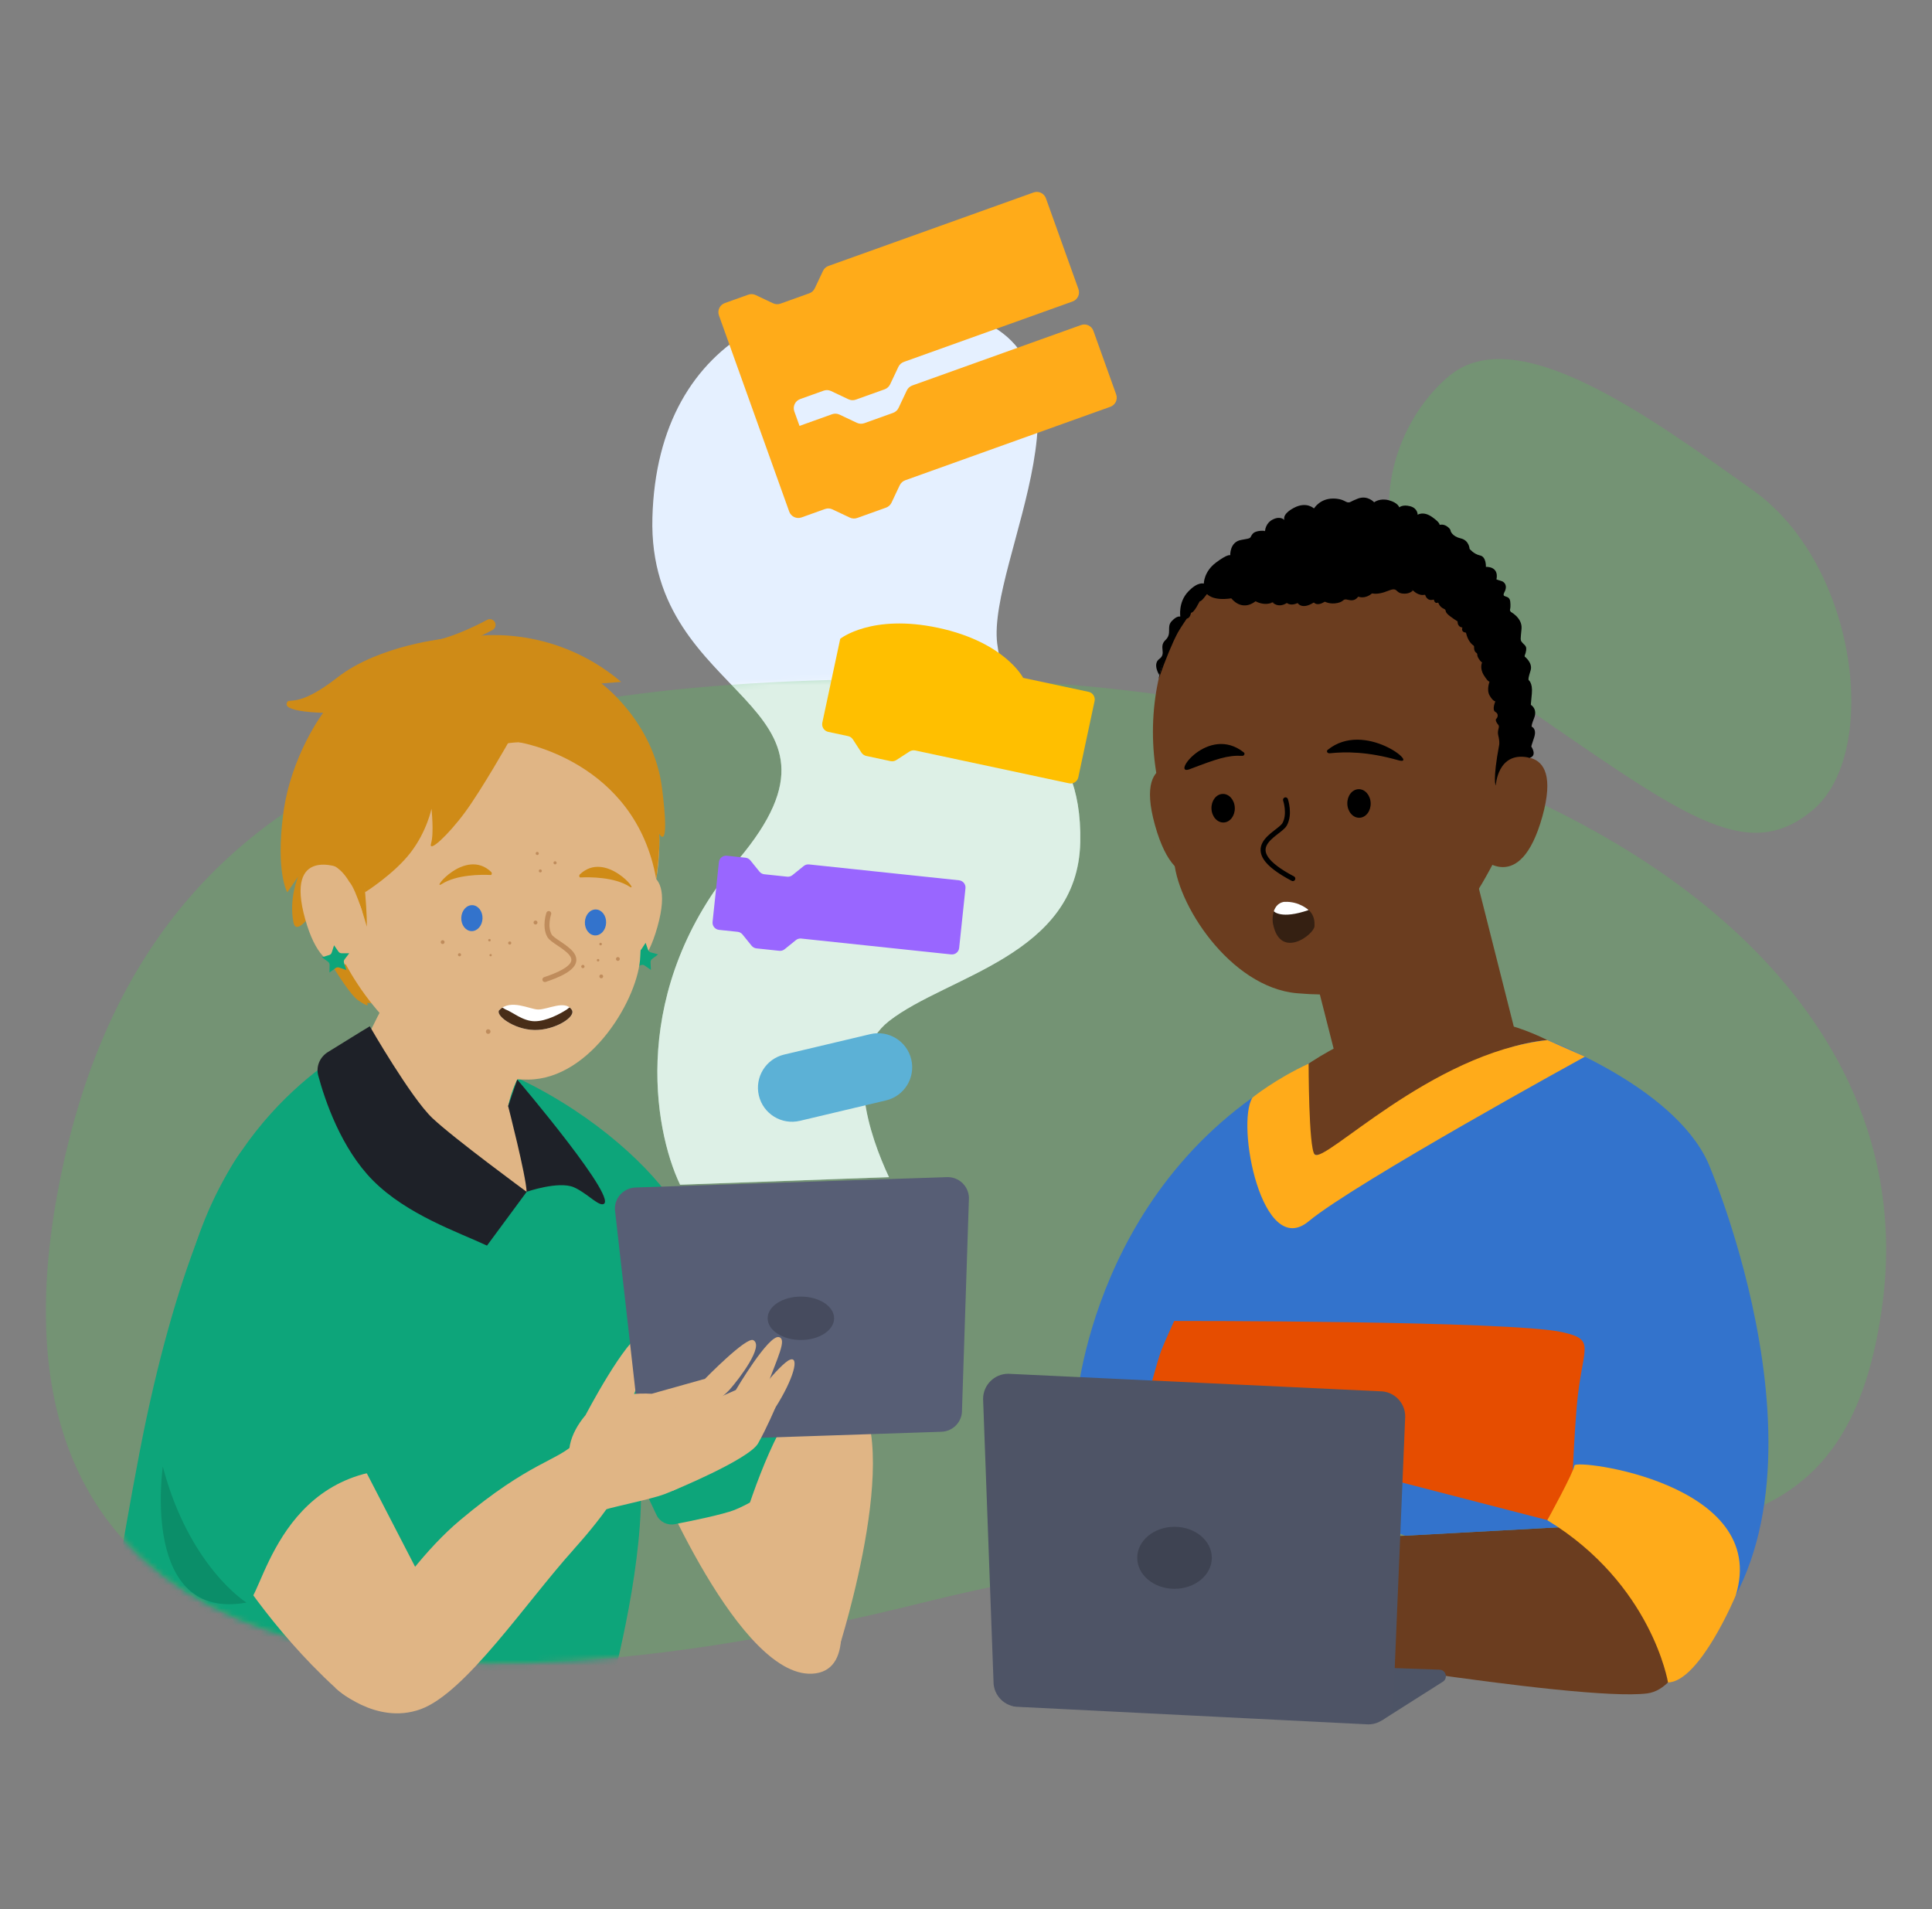 <svg width="337" height="333" viewBox="0 0 337 333" fill="none" xmlns="http://www.w3.org/2000/svg">
<rect x="0" y="0" width="337" height="333" fill="#808080" stroke="none"/>
<g clip-path="url(#clip0_236_7029)">
<path opacity="0.3" d="M316.219 141.271C328.001 131.388 324.098 98.545 305.814 85.539C287.53 72.534 264.524 55.715 252.742 65.598C240.96 75.482 233.143 100.735 263.147 121.33C293.15 141.925 304.436 151.154 316.219 141.271Z" fill="#59C059"/>
<path d="M128.724 149.997C109.759 172.474 113.944 196.824 118.627 206.628L155.064 205.311C151.698 198.141 146.986 184.415 155.064 178.093C165.161 170.191 187.989 166.679 188.428 146.924C188.867 127.169 175.697 126.73 173.941 112.243C172.185 97.756 194.574 62.198 167.795 54.735C141.016 47.272 114.676 57.808 113.798 90.293C112.92 122.779 152.43 121.901 128.724 149.997Z" fill="#E5F0FF"/>
<path opacity="0.3" d="M328.326 227.7C319.546 292.228 263.115 254.04 161.068 279.501C59.02 304.963 -4.435 286.077 10.052 207.94C24.539 129.803 87.755 118.389 161.068 118.389C259.018 118.389 337.105 163.172 328.326 227.7Z" fill="#59C059"/>
<mask id="mask0_236_7029" style="mask-type:alpha" maskUnits="userSpaceOnUse" x="8" y="118" width="321" height="173">
<path d="M328.326 227.7C319.546 292.228 263.115 254.04 161.068 279.501C59.02 304.963 -4.435 286.077 10.052 207.94C24.539 129.803 87.755 118.389 161.068 118.389C259.018 118.389 337.105 163.172 328.326 227.7Z" fill="#C4C4C4"/>
</mask>
<g mask="url(#mask0_236_7029)">
<path d="M120.48 217.25C120.48 217.25 111.691 249.358 111.805 260.07C111.963 274.969 106.432 294.866 106.432 294.866L18.632 286.849C18.632 286.849 20.906 271.212 24.331 253.38C30.705 220.2 38.967 205.081 41.846 201.156C47.589 193.316 120.471 217.25 120.471 217.25H120.48Z" fill="#0DA57A"/>
<path d="M128.724 149.997C109.759 172.474 113.944 196.824 118.627 206.628L155.064 205.311C151.698 198.141 146.986 184.415 155.064 178.093C165.161 170.191 187.989 166.679 188.428 146.924C188.867 127.169 175.697 126.73 173.941 112.243C172.185 97.757 194.574 62.198 167.795 54.735C141.016 47.272 114.676 57.808 113.798 90.293C112.92 122.779 152.43 121.901 128.724 149.997Z" fill="white" fill-opacity="0.5"/>
</g>
<path d="M135.292 250.386C135.292 250.386 155.451 289.922 142.298 291.853C129.146 293.785 113.685 255.785 113.685 255.785L135.292 250.386Z" fill="#E0B585"/>
<path d="M110.348 255.417L114.509 264.223C115.08 265.426 116.388 266.093 117.696 265.839C120.726 265.25 126.002 264.17 128.11 263.363C130.217 262.555 134.809 259.851 137.539 258.2C138.786 257.445 139.278 255.891 138.707 254.556L133.509 242.493L110.356 255.417H110.348Z" fill="#0DA57A"/>
<path d="M208.183 134.139C208.183 134.139 197.524 129.828 201.466 143.929C205.417 158.038 212.283 150.944 212.283 150.944C212.283 150.944 212.95 144.666 212.371 142.401C211.862 140.408 208.174 134.13 208.174 134.13L208.183 134.139Z" fill="#6B3D1F"/>
<path d="M201.106 127.659C201.106 105.92 217.2 88.29 237.051 88.29C256.903 88.29 267.21 105.911 267.21 127.659C267.21 142.067 256.139 158.898 251.52 164.114C250.239 165.562 246.876 168.188 245.374 169.101C241.362 171.533 237.947 174.246 226.252 173.236C214.557 172.226 204.987 157.415 204.767 149.557C204.697 147.125 204.1 144.297 203.731 142.77C202.045 137.985 201.106 132.84 201.106 127.659Z" fill="#6B3D1F"/>
<path d="M237.137 142.629C238.262 142.589 239.134 141.442 239.086 140.066C239.038 138.689 238.088 137.605 236.963 137.645C235.839 137.684 234.967 138.831 235.015 140.208C235.063 141.584 236.013 142.668 237.137 142.629Z" fill="black"/>
<path d="M213.44 143.455C214.564 143.416 215.436 142.268 215.388 140.892C215.34 139.516 214.39 138.432 213.266 138.471C212.141 138.51 211.269 139.658 211.317 141.034C211.365 142.411 212.315 143.494 213.44 143.455Z" fill="black"/>
<path d="M224.233 139.504C224.233 139.504 225.076 141.971 224.083 143.762C223.091 145.553 215.33 147.871 225.506 153.244" stroke="black" stroke-width="0.87" stroke-miterlimit="10" stroke-linecap="round"/>
<path d="M231.581 130.794C231.3 131.022 231.546 131.426 231.932 131.382C234.768 131.092 238.517 131.075 243.899 132.594C247.798 133.691 238.052 125.535 231.581 130.794Z" fill="black"/>
<path d="M216.954 131.224C217.217 131.435 217.033 131.847 216.682 131.83C214.135 131.689 212.204 132.374 207.515 134.157C204.118 135.447 210.782 126.316 216.945 131.224H216.954Z" fill="black"/>
<path d="M262.311 132.646C262.311 132.646 272.97 128.335 269.028 142.436C265.077 156.545 258.211 149.451 258.211 149.451C258.211 149.451 257.544 143.174 258.123 140.908C258.633 138.915 262.32 132.638 262.32 132.638L262.311 132.646Z" fill="#6B3D1F"/>
<path d="M222.064 161.216C221.809 159.961 221.976 156.528 225.506 157.415C229.035 158.301 229.351 160.075 229.29 161.532C229.228 162.99 223.354 167.45 222.073 161.216H222.064Z" fill="#352012"/>
<path d="M222.187 158.934C222.187 158.934 223.416 160.409 228.263 158.723C228.263 158.723 226.63 157.178 224.083 157.292C224.083 157.292 222.74 157.274 222.187 158.934Z" fill="white"/>
<path d="M210.536 103.576C210.536 103.576 206.962 104.498 202.098 118.423C202.098 118.423 203.959 108.502 208.894 103.19C213.828 97.878 210.536 103.576 210.536 103.576Z" fill="black"/>
<path d="M220.668 92.601C220.668 92.601 220.703 91.231 222.064 90.582C223.425 89.932 224.048 90.713 224.048 90.713C224.048 90.713 223.495 89.739 225.708 88.571C227.92 87.403 229.202 88.694 229.202 88.694C229.202 88.694 230.308 86.719 233.039 86.973C234.409 87.105 234.69 87.588 235.137 87.623C235.585 87.658 235.453 87.5 236.849 86.964C238.553 86.315 239.694 87.605 239.694 87.605C239.694 87.605 240.669 86.824 242.267 87.254C243.865 87.684 244.075 88.492 244.075 88.492C244.075 88.492 244.655 87.939 245.989 88.299C247.324 88.659 247.28 89.783 247.28 89.783C247.28 89.783 248.255 89.107 249.756 90.143C251.257 91.179 251.108 91.547 251.108 91.547C251.108 91.547 251.731 91.337 252.408 91.811C253.084 92.285 253.031 92.61 253.031 92.61C253.031 92.61 253.294 93.558 254.787 93.9C256.279 94.243 256.341 95.727 256.341 95.727C256.341 95.727 257.052 96.64 258.167 96.877C259.282 97.114 259.186 98.87 259.186 98.87C259.186 98.87 261.504 98.703 261.029 101.056C261.029 101.056 261.381 101.197 261.89 101.337C262.364 101.469 263.04 102.083 262.425 103.269C261.811 104.454 263.295 103.585 263.435 104.937C263.576 106.289 263.268 106.588 263.268 106.588L220.668 92.601Z" fill="black"/>
<path d="M208.894 103.19C208.894 103.19 225.383 107.632 240.318 103.19C255.252 98.747 262.75 123.296 261.53 129.758C260.309 136.22 260.906 137.001 260.906 137.001C260.906 137.001 261.205 131.075 266.517 132.102C266.517 132.102 271.478 102.97 249.247 90.942C227.016 78.913 208.903 103.19 208.903 103.19H208.894Z" fill="black"/>
<path d="M202.239 117.764C202.239 117.764 200.957 115.842 202.239 114.911C203.521 113.98 202.054 112.813 203.283 111.645C204.513 110.477 203.398 109.371 204.39 108.326C205.382 107.281 205.882 107.562 205.882 107.562C205.882 107.562 205.487 105.06 207.234 103.207C208.982 101.355 209.983 101.802 209.983 101.802C209.983 101.802 209.956 99.73 212.099 98.124C214.241 96.517 214.592 96.851 214.592 96.851C214.592 96.851 214.469 94.533 216.497 94.173C218.525 93.813 217.867 93.936 218.455 93.163C219.043 92.39 220.668 92.601 220.668 92.601C220.668 92.601 204.346 107.281 202.239 117.764Z" fill="black"/>
<path d="M221.976 105.077C220.44 105.745 219.017 104.867 219.017 104.867C216.524 106.763 214.785 104.357 214.785 104.357C211.423 104.858 210.536 103.585 210.536 103.585C210.536 103.585 209.535 105.025 209.254 104.867C209.254 104.867 208.288 106.93 207.762 106.851C207.762 106.851 207.621 107.799 207.033 107.887C206.445 107.975 207.805 103.488 209.755 103.234C211.704 102.979 221.976 105.086 221.976 105.086V105.077Z" fill="black"/>
<path d="M221.976 105.077C221.976 105.077 222.942 106.14 224.47 105.165C224.47 105.165 225.128 105.771 226.348 105.174C226.348 105.174 227.068 106.43 229.184 105.069C229.184 105.069 229.685 105.841 231.09 104.928C231.09 104.928 231.959 105.446 233.276 105.174C234.593 104.902 234.101 104.349 235.172 104.621C236.243 104.893 236.621 104.401 236.928 104.059C236.928 104.059 238.043 104.586 239.343 103.479C239.343 103.479 240.238 103.822 242.065 103.067C243.891 102.312 243.303 103.33 244.576 103.515C245.849 103.699 246.455 102.988 246.455 102.988L241.573 100.529L221.976 105.095V105.077Z" fill="black"/>
<path d="M263.268 106.579C263.268 106.579 265.577 107.65 265.402 109.669C265.226 111.689 265.129 111.592 265.568 112.119C266.007 112.646 266.604 112.663 265.911 114.481C265.911 114.481 267.412 115.587 266.982 116.939C266.552 118.291 266.587 118.572 266.587 118.572C266.587 118.572 267.386 119.029 267.201 120.978L267.017 122.927C267.017 122.927 268.246 123.612 267.597 125.245C266.947 126.878 267.201 126.764 267.201 126.764C267.201 126.764 268.106 127.089 267.597 128.634L267.087 130.188C267.087 130.188 268.194 131.733 266.859 132.172C265.525 132.611 264.085 123.524 264.085 123.524L263.259 106.579H263.268Z" fill="black"/>
<path d="M246.463 102.97C246.463 102.97 247.429 104.033 248.588 103.716C248.588 103.716 248.842 104.981 250.115 104.559C250.115 104.559 250.194 105.42 250.87 105.077C250.87 105.077 251.055 105.815 251.792 106.149C252.53 106.482 251.713 106.561 252.916 107.466C254.119 108.37 254.259 108.352 254.259 108.352C254.259 108.352 254.119 109.318 255.102 109.45C255.102 109.45 254.716 110.231 255.726 110.345C255.726 110.345 255.954 111.917 257.131 112.663C257.131 112.663 257.034 113.532 257.455 113.813C257.877 114.094 257.49 114.156 257.912 114.849C258.333 115.543 258.535 115.517 258.535 115.517C258.535 115.517 258.026 116.474 258.825 117.764C259.624 119.055 259.835 118.871 259.835 118.871C259.835 118.871 259.255 120.284 259.835 121.303C260.414 122.321 260.836 122.33 260.836 122.33C260.836 122.33 260.186 123.805 260.836 124.165C261.485 124.525 261.222 125.183 261.002 125.359C260.783 125.535 261.002 126.035 261.345 126.421C261.687 126.808 261.099 127.317 261.345 128.283C261.591 129.249 261.591 130.39 261.591 130.39L263.891 119.784L258.527 109.213L250.993 102.566L246.568 101.662L246.437 102.97H246.463Z" fill="black"/>
<path d="M230.106 172.99L234.382 189.786L265.534 184.913L257.078 151.479L230.106 172.99Z" fill="#6B3D1F"/>
<path d="M219.079 193.026C219.079 193.026 244.804 165.097 274.208 183.834C304.253 202.974 301.725 210.393 278.133 210.051C268.466 209.91 244.11 221.456 231.459 219.682C213.249 217.136 214.812 199.813 219.07 193.026H219.079Z" fill="#6B3D1F"/>
<path d="M295.236 201.2C295.236 201.2 309.108 228.33 297.975 272.906L274.146 270.483C274.146 270.483 274.954 213.65 281.012 205.318C287.071 196.986 295.236 201.2 295.236 201.2Z" fill="#6B3D1F"/>
<path d="M225.225 187.653C225.225 187.653 197.542 204.844 189.025 239.604C180.509 274.364 186.365 279.798 186.365 279.798L213.355 274.961L225.234 210.05V187.653H225.225Z" fill="#6B3D1F"/>
<path d="M301.795 250.386C301.795 250.386 299.345 293.847 287.308 295.357C275.271 296.867 217.077 286.849 217.077 286.849L226.761 268.841L274.235 266.251L301.804 250.386H301.795Z" fill="#6B3D1F"/>
<path d="M232.267 272.581C232.267 272.581 211.985 256.338 204.118 268.314C196.251 280.29 201.651 281.879 212.301 285.497C222.951 289.114 232.275 272.581 232.275 272.581H232.267Z" fill="#6B3D1F"/>
<path d="M126.266 277.805C126.266 277.805 136.196 234.555 147.531 241.527C158.857 248.498 146.301 287.542 146.301 287.542L126.266 277.805Z" fill="#E0B585"/>
<path d="M63.981 256.962L77.493 283.109C77.493 283.109 69.907 304.813 58.529 294.408C47.15 284.004 40.012 272.116 40.012 272.116L52.435 253.388L63.981 256.971V256.962Z" fill="#E0B585"/>
<path d="M63.981 181.279C63.981 181.279 40.213 191.665 32.759 221.886C25.305 252.107 40.38 279.14 42.988 279.509C45.595 279.878 48.01 255.812 71.171 256.181C94.333 256.549 120.102 226.188 120.48 217.233C120.857 208.277 95.439 182.657 63.989 181.27L63.981 181.279Z" fill="#0DA57A"/>
<path d="M102.121 246.847C102.121 246.847 109.119 233.423 112.236 232.413C115.352 231.403 110.567 243.23 110.567 243.23L102.121 246.847Z" fill="#E0B585"/>
<path d="M108.575 152.726C108.575 152.726 118.276 148.802 114.685 161.629C111.094 174.457 104.843 168.012 104.843 168.012C104.843 168.012 104.229 162.305 104.755 160.242C105.221 158.424 108.566 152.726 108.566 152.726H108.575Z" fill="#E0B585"/>
<path d="M53.226 160.277C53.226 160.277 60.039 172.797 62.444 174.448C64.85 176.098 63.981 174.931 63.981 174.931H65.79L60.917 166.59L53.234 160.277H53.226Z" fill="#CF8B17"/>
<path d="M61.865 188.285C61.865 188.285 68.494 204.8 88.644 208.137C98.75 209.814 88.644 192.93 88.644 192.93L61.865 188.294V188.285Z" fill="#E0B585"/>
<path d="M92.411 185.036C92.411 185.036 89.821 187.468 88.635 192.921C88.056 195.616 84.597 197.381 81.866 197.759C78.003 198.285 72.744 198.479 69.249 196.45C63.156 192.921 61.856 188.285 61.856 188.285C62.392 182.912 67.502 174.316 67.502 174.316L92.411 185.028V185.036Z" fill="#E0B585"/>
<path d="M112.613 164.43L113.052 165.685C113.122 165.896 113.298 166.045 113.509 166.107L114.799 166.458L113.737 167.266C113.561 167.398 113.465 167.608 113.473 167.828L113.535 169.162L112.437 168.398C112.262 168.276 112.025 168.249 111.823 168.319L110.576 168.794L110.962 167.512C111.024 167.301 110.98 167.073 110.848 166.906L110.014 165.87L111.349 165.844C111.568 165.844 111.77 165.729 111.893 165.545L112.622 164.43H112.613Z" fill="#0DA57A"/>
<path d="M57.194 183.497C55.8 184.366 55.086 185.999 55.511 187.586C56.65 191.833 59.474 200.261 65.043 205.88C70.996 211.877 79.925 214.897 84.947 217.25L91.866 207.873C91.866 207.873 79.17 198.558 75.421 195.011C71.672 191.464 64.5 179 64.5 179C64.5 179 62.308 180.309 57.194 183.497Z" fill="#1E2128"/>
<path d="M68.634 179.242C70.908 181.472 72.454 182.403 73.34 183.158C76.141 185.546 84.263 188.347 92.147 188.294C103.148 188.215 111.48 173.904 111.682 166.757C111.744 164.544 112.288 161.972 112.622 160.584C114.149 156.23 115.01 151.55 115.01 146.835C115.01 127.063 100.374 111.03 82.322 111.03C64.27 111.03 54.894 127.063 54.894 146.835C54.894 159.944 60.557 171.305 68.634 179.242Z" fill="#E0B585"/>
<path d="M63.068 149.636C63.068 149.636 64.051 157.626 63.981 161.621C63.981 161.621 62.216 155.194 60.916 153.789L61.391 150.022L63.068 149.636Z" fill="#CF8B17"/>
<path d="M84.165 160.201C84.208 158.951 83.415 157.909 82.392 157.873C81.37 157.837 80.505 158.822 80.462 160.072C80.418 161.322 81.212 162.365 82.234 162.401C83.257 162.436 84.121 161.452 84.165 160.201Z" fill="#3373CC"/>
<path d="M105.725 160.952C105.769 159.702 104.975 158.659 103.953 158.624C102.93 158.588 102.066 159.572 102.022 160.823C101.979 162.073 102.772 163.115 103.795 163.151C104.817 163.187 105.682 162.202 105.725 160.952Z" fill="#3373CC"/>
<path d="M95.72 159.338C95.72 159.338 94.947 161.585 95.852 163.21C96.756 164.834 105.422 167.398 95.044 170.848" stroke="#BF8C5C" stroke-width="0.87" stroke-miterlimit="10" stroke-linecap="round"/>
<path d="M85.667 152.068C85.86 152.252 85.799 152.621 85.579 152.612C83.981 152.533 79.697 152.507 77.028 154.201C75.096 155.422 81.181 147.801 85.667 152.068Z" fill="#CF8B17"/>
<path d="M101.155 152.498C100.962 152.683 101.024 153.051 101.243 153.042C102.841 152.963 107.126 152.937 109.795 154.632C111.726 155.852 105.642 148.231 101.155 152.498Z" fill="#CF8B17"/>
<path d="M93.868 176.072C92.419 176.064 89.083 174.158 87.116 176.16C86.273 177.021 89.601 179.558 93.183 179.646C96.765 179.734 100.584 177.345 99.742 176.116C98.53 174.351 95.597 176.09 93.877 176.072H93.868Z" fill="white"/>
<path d="M87.107 176.16C86.264 177.02 89.592 179.558 93.174 179.646C96.756 179.733 100.576 177.345 99.733 176.116C99.636 175.984 99.522 175.835 99.39 175.739C99.303 175.677 99.048 175.949 98.907 176.046C97.801 176.775 95.317 178.135 93.244 178.118C91.172 178.1 89.381 176.494 88.17 176.055C88.029 176.002 87.687 175.703 87.581 175.774C87.415 175.879 87.292 175.984 87.125 176.16H87.107Z" fill="#482D18"/>
<path d="M88.424 129.731C88.424 129.731 68.555 147.107 63.208 150.803C57.861 154.5 71.62 132.515 71.62 132.515L81.734 128.213L88.424 129.731Z" fill="#CF8B17"/>
<path d="M78.117 111.32C78.117 111.32 66.194 112.417 58.819 118.186C51.435 123.954 50.232 121.312 49.995 122.76C49.758 124.209 56.369 124.323 56.369 124.323C56.369 124.323 50.715 131.777 49.398 142.006C48.072 152.226 50.118 155.632 50.118 155.632L51.979 152.919C51.979 152.919 50.355 156.835 51.198 160.909C52.04 164.983 59.337 151.383 59.337 151.383L78.117 111.329V111.32Z" fill="#CF8B17"/>
<path d="M59.337 151.374C59.337 151.374 49.635 147.45 53.226 160.277C56.817 173.105 63.068 166.66 63.068 166.66C63.068 166.66 63.682 160.953 63.156 158.89C62.69 157.072 59.345 151.374 59.345 151.374H59.337Z" fill="#E0B585"/>
<path d="M58.274 164.878L59.038 165.975C59.161 166.151 59.372 166.265 59.582 166.265H60.917L60.109 167.319C59.977 167.494 59.942 167.722 60.004 167.924L60.416 169.189L59.161 168.75C58.95 168.679 58.722 168.715 58.546 168.837L57.466 169.628L57.493 168.293C57.493 168.074 57.396 167.872 57.221 167.74L56.141 166.959L57.422 166.572C57.633 166.511 57.8 166.344 57.861 166.142L58.274 164.869V164.878Z" fill="#0DA57A"/>
<path d="M58.09 128.52C58.09 128.52 54.183 138.292 54.894 150.804C54.894 150.804 58.108 149.091 60.917 153.78C60.917 153.78 73.332 130.1 90.532 129.459C90.532 129.459 88.539 114.955 78.872 111.241C78.872 111.241 71.796 111.636 66.089 116.816C60.382 121.997 58.09 128.52 58.09 128.52Z" fill="#CF8B17"/>
<path d="M90.523 129.459C90.523 129.459 112.851 129.521 114.975 145.404C114.975 145.404 115.002 123.331 95.668 114.156C95.668 114.156 89.83 110.24 79.715 111.153L78.108 111.32L90.514 129.459H90.523Z" fill="#CF8B17"/>
<path d="M90.523 129.459C90.523 129.459 110.787 132.603 114.466 153.341C114.466 153.341 115.212 148.055 114.975 145.404C114.738 142.752 111.902 131.848 106.494 131.075C101.085 130.302 90.523 128.757 90.523 128.757V129.468V129.459Z" fill="#CF8B17"/>
<path d="M88.873 129.161C88.873 129.161 84.035 137.721 81.067 141.734C78.1 145.746 74.658 148.872 75.193 147.09C75.729 145.307 75.263 141.049 75.263 141.049C75.263 141.049 74.473 145 71.602 148.723C68.731 152.445 63.674 155.624 63.674 155.624L61.962 145.755L88.864 129.152L88.873 129.161Z" fill="#CF8B17"/>
<path d="M82.314 111.039C82.314 111.039 96.002 108.502 108.356 118.932L104.905 119.204C104.905 119.204 114.001 125.825 115.476 137.44C116.951 149.065 114.976 145.413 114.976 145.413L82.314 111.039Z" fill="#CF8B17"/>
<path d="M85.44 108.993C85.44 108.993 79.382 112.382 74.403 113.032" stroke="#CF8B17" stroke-width="2" stroke-miterlimit="10" stroke-linecap="round"/>
<path d="M90.224 188.285L88.635 192.921C88.635 192.921 91.77 205.099 91.858 207.864C91.858 207.864 97.442 205.933 100.093 207.074C102.156 207.97 104.053 210.024 105.027 210.042C108.785 210.103 90.224 188.285 90.224 188.285Z" fill="#1E2128"/>
<path d="M100.102 270.193C111.252 257.84 114.773 248.015 103.21 252.625C100.954 253.52 102.121 249.824 100.409 251.597C97.257 254.855 92.49 254.846 80.215 265.171C68.564 274.97 58.538 294.417 58.538 294.417C58.538 294.417 65.509 300.976 73.385 298.105C81.26 295.234 91.778 279.43 100.111 270.202L100.102 270.193Z" fill="#E0B585"/>
<path d="M164.221 249.718L115.247 251.352C113.201 251.422 111.489 249.815 111.419 247.769L107.257 210.946C107.187 208.9 108.794 207.188 110.839 207.118L165.187 205.309C167.233 205.239 168.945 206.846 169.015 208.892L167.804 245.89C167.874 247.936 166.267 249.648 164.221 249.718Z" fill="#575E75"/>
<path opacity="0.2" d="M139.699 233.713C142.899 233.713 145.494 232.018 145.494 229.929C145.494 227.839 142.899 226.144 139.699 226.144C136.499 226.144 133.904 227.839 133.904 229.929C133.904 232.018 136.499 233.713 139.699 233.713Z" fill="black"/>
<path d="M103.605 245.346C106.503 242.879 114.062 242.326 118.856 244.064C125.652 246.522 128.531 255.873 115.967 260.579C113.052 261.668 106.327 262.871 104.106 263.74C98.284 266.04 100.172 258.015 99.443 255.004C98.469 250.991 101.674 246.988 103.605 245.337V245.346Z" fill="#E0B585"/>
<path d="M80.154 166.792C80.304 166.792 80.426 166.67 80.426 166.519C80.426 166.369 80.304 166.247 80.154 166.247C80.004 166.247 79.882 166.369 79.882 166.519C79.882 166.67 80.004 166.792 80.154 166.792Z" fill="#BF8C5C"/>
<path d="M85.378 164.202C85.499 164.202 85.597 164.103 85.597 163.982C85.597 163.861 85.499 163.763 85.378 163.763C85.257 163.763 85.158 163.861 85.158 163.982C85.158 164.103 85.257 164.202 85.378 164.202Z" fill="#BF8C5C"/>
<path d="M85.58 166.792C85.691 166.792 85.782 166.701 85.782 166.59C85.782 166.478 85.691 166.388 85.58 166.388C85.468 166.388 85.378 166.478 85.378 166.59C85.378 166.701 85.468 166.792 85.58 166.792Z" fill="#BF8C5C"/>
<path d="M85.158 180.322C85.381 180.322 85.562 180.141 85.562 179.918C85.562 179.695 85.381 179.514 85.158 179.514C84.935 179.514 84.754 179.695 84.754 179.918C84.754 180.141 84.935 180.322 85.158 180.322Z" fill="#BF8C5C"/>
<path d="M88.907 164.746C89.058 164.746 89.18 164.624 89.18 164.474C89.18 164.323 89.058 164.202 88.907 164.202C88.757 164.202 88.635 164.323 88.635 164.474C88.635 164.624 88.757 164.746 88.907 164.746Z" fill="#BF8C5C"/>
<path d="M93.71 149.126C93.861 149.126 93.982 149.005 93.982 148.854C93.982 148.704 93.861 148.582 93.71 148.582C93.56 148.582 93.438 148.704 93.438 148.854C93.438 149.005 93.56 149.126 93.71 149.126Z" fill="#BF8C5C"/>
<path d="M96.818 150.759C96.968 150.759 97.09 150.638 97.09 150.487C97.09 150.337 96.968 150.215 96.818 150.215C96.668 150.215 96.546 150.337 96.546 150.487C96.546 150.638 96.668 150.759 96.818 150.759Z" fill="#BF8C5C"/>
<path d="M104.764 164.886C104.89 164.886 104.992 164.784 104.992 164.658C104.992 164.532 104.89 164.43 104.764 164.43C104.638 164.43 104.536 164.532 104.536 164.658C104.536 164.784 104.638 164.886 104.764 164.886Z" fill="#BF8C5C"/>
<path d="M104.325 167.696C104.446 167.696 104.544 167.598 104.544 167.477C104.544 167.355 104.446 167.257 104.325 167.257C104.204 167.257 104.105 167.355 104.105 167.477C104.105 167.598 104.204 167.696 104.325 167.696Z" fill="#BF8C5C"/>
<path d="M101.674 168.864C101.834 168.864 101.963 168.734 101.963 168.574C101.963 168.414 101.834 168.284 101.674 168.284C101.514 168.284 101.384 168.414 101.384 168.574C101.384 168.734 101.514 168.864 101.674 168.864Z" fill="#BF8C5C"/>
<path d="M93.412 161.243C93.601 161.243 93.754 161.09 93.754 160.9C93.754 160.711 93.601 160.558 93.412 160.558C93.223 160.558 93.069 160.711 93.069 160.9C93.069 161.09 93.223 161.243 93.412 161.243Z" fill="#BF8C5C"/>
<path d="M94.246 152.164C94.391 152.164 94.509 152.046 94.509 151.901C94.509 151.755 94.391 151.638 94.246 151.638C94.1 151.638 93.982 151.755 93.982 151.901C93.982 152.046 94.1 152.164 94.246 152.164Z" fill="#BF8C5C"/>
<path d="M104.878 170.628C105.062 170.628 105.212 170.479 105.212 170.295C105.212 170.111 105.062 169.961 104.878 169.961C104.694 169.961 104.544 170.111 104.544 170.295C104.544 170.479 104.694 170.628 104.878 170.628Z" fill="#BF8C5C"/>
<path d="M107.776 167.591C107.96 167.591 108.109 167.441 108.109 167.257C108.109 167.073 107.96 166.923 107.776 166.923C107.591 166.923 107.442 167.073 107.442 167.257C107.442 167.441 107.591 167.591 107.776 167.591Z" fill="#BF8C5C"/>
<path d="M77.213 164.649C77.397 164.649 77.546 164.5 77.546 164.316C77.546 164.131 77.397 163.982 77.213 163.982C77.028 163.982 76.879 164.131 76.879 164.316C76.879 164.5 77.028 164.649 77.213 164.649Z" fill="#BF8C5C"/>
<path d="M113.685 243.089L122.974 240.482C122.974 240.482 130.156 233.124 131.385 233.739C133.343 234.722 128.953 240.455 127.311 242.326C125.432 244.459 120.489 247.146 120.489 247.146L113.693 243.089H113.685Z" fill="#E0B585"/>
<path d="M122.28 250.386C122.28 250.386 131.244 248.489 133.501 242.484C135.757 236.478 137.25 233.607 135.889 233.212C134.089 232.694 128.347 242.44 128.347 242.44L119.795 246.206L122.28 250.377V250.386Z" fill="#E0B585"/>
<path d="M122.815 253.564C122.815 253.564 131.859 250.851 135.292 245.443C138.435 240.482 139.506 236.461 137.768 237.163C136.029 237.865 130.682 244.837 130.682 244.837L120.331 249.402L122.815 253.573V253.564Z" fill="#E0B585"/>
<path d="M117.231 260.061C117.231 260.061 130.665 254.556 132.245 251.729C133.826 248.902 135.283 245.434 135.283 245.434L124.194 251.975L117.223 260.061H117.231Z" fill="#E0B585"/>
<path d="M42.988 279.518C42.988 279.518 33.014 273.293 28.395 255.794C28.395 255.794 24.453 282.845 42.988 279.518Z" fill="#0B8E69"/>
<path d="M228.263 185.511C228.263 185.511 225.541 192.824 228.263 200.138C230.984 207.452 250.748 182.929 269.897 181.41C269.897 181.41 293.357 190.032 298.458 204.063C298.458 204.063 323.876 264.223 293.717 289.588C293.717 289.588 295.71 274.013 274.226 266.26L245.12 267.849L187.682 245.337C187.682 245.337 190.403 204.572 228.254 185.519L228.263 185.511Z" fill="#3373CC"/>
<path d="M200.377 243.054C200.377 243.054 201.87 237.356 202.581 235.486C203.082 234.187 204.811 230.394 204.811 230.394C204.811 230.394 263.453 230.323 272.531 232.352C278.668 233.721 275.894 234.915 275.025 245.399C274.63 250.166 274.068 259.201 274.234 266.251L200.377 247.146V243.054Z" fill="#E64D00"/>
<path d="M228.263 185.511C228.263 185.511 228.263 200.138 229.299 201.332C230.905 203.193 249.484 183.676 269.906 181.402L276.456 184.299C276.456 184.299 236.358 206.293 228.263 213.018C220.168 219.744 215.514 196.099 218.473 191.42C218.473 191.42 222.477 188.197 228.263 185.511Z" fill="#FFAB1A"/>
<path d="M269.906 265.136C269.906 265.136 274.507 256.786 274.63 255.601C274.753 254.416 308.801 258.657 302.77 278.271C302.77 278.271 296.492 293.32 290.952 293.443C290.952 293.443 288.16 276.287 269.897 265.145L269.906 265.136Z" fill="#FFAB1A"/>
<path d="M241.125 300.01L176.68 297.596L190.948 289.272C191.123 289.176 191.325 289.132 191.536 289.132L251.099 291.213C252.267 291.256 252.627 292.811 251.6 293.364L241.125 300.01Z" fill="#4D5466"/>
<path d="M238.667 300.756L177.69 297.701C175.267 297.701 173.3 295.734 173.3 293.311L171.482 243.994C171.482 241.571 173.449 239.604 175.872 239.604L240.721 242.659C243.144 242.659 245.111 244.626 245.111 247.049L243.057 296.366C243.057 298.79 241.09 300.756 238.667 300.756Z" fill="#4E5466"/>
<path opacity="0.2" d="M204.873 277.112C208.466 277.112 211.379 274.69 211.379 271.703C211.379 268.716 208.466 266.295 204.873 266.295C201.28 266.295 198.367 268.716 198.367 271.703C198.367 274.69 201.28 277.112 204.873 277.112Z" fill="black"/>
<path fill-rule="evenodd" clip-rule="evenodd" d="M125.396 150.375C125.469 149.682 126.091 149.179 126.785 149.252L130.033 149.596C130.366 149.631 130.672 149.797 130.882 150.057L132.471 152.022C132.681 152.282 132.987 152.448 133.32 152.484L137.304 152.905C137.637 152.94 137.971 152.842 138.231 152.631L140.195 151.043C140.456 150.832 140.789 150.733 141.122 150.769L141.23 150.78L167.284 153.536C167.978 153.609 168.481 154.231 168.407 154.925L168.275 156.181L167.306 165.34L139.996 162.452L139.996 162.452L167.306 165.34C167.232 166.034 166.61 166.537 165.917 166.464L139.863 163.708L139.863 163.708L139.755 163.696C139.422 163.661 139.088 163.76 138.828 163.97L136.864 165.559C136.603 165.769 136.27 165.868 135.936 165.833L131.953 165.411C131.619 165.376 131.314 165.21 131.103 164.95L129.515 162.985C129.304 162.725 128.999 162.559 128.666 162.523L125.417 162.18C124.724 162.106 124.221 161.485 124.294 160.791L125.263 151.631L125.396 150.375Z" fill="#9966FF"/>
<path fill-rule="evenodd" clip-rule="evenodd" d="M146.563 111.415C146.563 111.415 152.019 107.02 163.652 109.504C175.285 111.989 178.471 118.229 178.471 118.229L189.882 120.666C190.616 120.823 191.084 121.545 190.928 122.28L190.644 123.609L188.089 135.575L188.089 135.575C187.932 136.309 187.209 136.777 186.475 136.62L159.774 130.918L160.058 129.589L160.058 129.589L159.774 130.918L159.66 130.894C159.308 130.819 158.94 130.887 158.637 131.083L156.355 132.561C156.053 132.757 155.685 132.825 155.332 132.75L151.115 131.849C150.763 131.774 150.455 131.562 150.258 131.259L148.78 128.978C148.584 128.675 148.275 128.463 147.923 128.387L144.485 127.653C143.751 127.496 143.283 126.774 143.439 126.04L145.995 114.074L146.563 111.415Z" fill="#FFBF00"/>
<path fill-rule="evenodd" clip-rule="evenodd" d="M180.288 33.568L144.644 46.337L144.508 46.385C144.088 46.536 143.744 46.847 143.554 47.251L142.116 50.294C141.925 50.697 141.582 51.009 141.162 51.159L136.137 52.959C135.717 53.11 135.254 53.087 134.85 52.897L131.807 51.459C131.404 51.268 130.941 51.245 130.521 51.396L126.424 52.863C125.549 53.177 125.094 54.14 125.407 55.015L125.975 56.6L131.083 70.859L132.785 75.612L139.123 73.341L138.555 71.757C138.242 70.882 138.697 69.919 139.572 69.605L143.669 68.138C144.089 67.987 144.552 68.01 144.955 68.2L147.998 69.638C148.402 69.829 148.865 69.852 149.285 69.701L154.31 67.901C154.73 67.75 155.073 67.439 155.264 67.035L156.702 63.992C156.892 63.589 157.236 63.277 157.656 63.127L157.792 63.078L157.224 61.494L157.224 61.494L157.792 63.078L187.098 52.58C187.973 52.266 188.429 51.303 188.115 50.428L183.007 36.169L141.162 51.159L145.779 49.505L183.007 36.169L182.44 34.584C182.126 33.709 181.163 33.254 180.288 33.568ZM139.46 74.283L139.123 73.341L132.785 75.612L133.123 76.553L133.69 78.137L134.258 79.722L134.258 79.722L137.663 89.228L194.696 68.797L191.29 59.291L190.723 57.706C190.409 56.831 189.446 56.376 188.571 56.69L159.264 67.188L159.128 67.237C158.708 67.388 158.365 67.699 158.174 68.102L156.736 71.146C156.546 71.547 156.205 71.858 155.787 72.009L150.752 73.813C150.333 73.961 149.873 73.938 149.471 73.748L146.428 72.31C146.024 72.12 145.561 72.097 145.141 72.248L139.46 74.283ZM193.679 70.949C194.554 70.635 195.009 69.672 194.696 68.797L157.467 82.133L137.663 89.228C137.976 90.103 138.94 90.558 139.815 90.245L143.912 88.777C144.332 88.626 144.795 88.649 145.198 88.84L148.241 90.278C148.645 90.468 149.108 90.491 149.528 90.34L154.553 88.54C154.973 88.39 155.316 88.079 155.507 87.675L156.945 84.632C157.135 84.228 157.479 83.917 157.899 83.766L158.035 83.718L193.679 70.949Z" fill="#FFAB19"/>
<path d="M132.37 191.08C131.613 187.888 133.587 184.687 136.779 183.931L151.805 180.37C154.997 179.613 158.198 181.587 158.954 184.779C159.71 187.971 157.736 191.172 154.544 191.928L139.519 195.489C136.327 196.246 133.126 194.271 132.37 191.08Z" fill="#5CB1D6"/>
<rect x="141.874" y="50.333" width="43.342" height="3" rx="1" transform="rotate(-20.718 141.874 50.333)" fill="#FFAB19"/>
<rect x="155" y="60.565" width="4.424" height="3" rx="1" transform="rotate(-20.718 155 60.565)" fill="#FFAB19"/>
<rect x="132.447" y="74.152" width="6.312" height="3" rx="1" transform="rotate(-20.718 132.447 74.152)" fill="#FFAB19"/>
<rect x="137.118" y="86.96" width="60.147" height="3.394" rx="1" transform="rotate(-19.631 137.118 86.96)" fill="#FFAB19"/>
<rect x="159.359" y="129" width="3" height="1.691" transform="rotate(10.354 159.359 129)" fill="#FFBF00"/>
<rect x="139.142" y="160.957" width="28.33" height="1.898" rx="0.949" transform="rotate(6.373 139.142 160.957)" fill="#9966FF"/>
</g>
<defs>
<clipPath id="clip0_236_7029">
<rect width="337" height="333" fill="white"/>
</clipPath>
</defs>
</svg>
